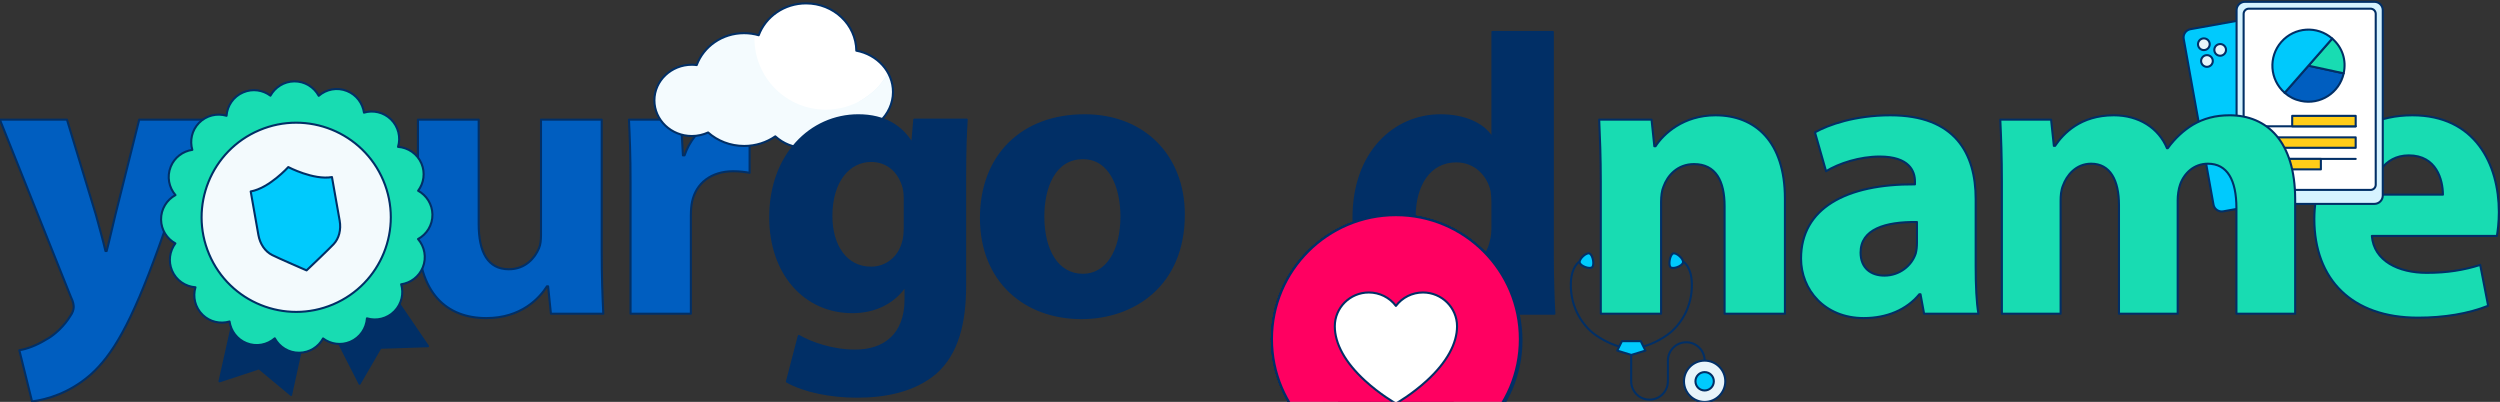 <svg xmlns="http://www.w3.org/2000/svg" xmlns:xlink="http://www.w3.org/1999/xlink" preserveAspectRatio="xMidYMid meet" width="958" height="154" viewBox="0 0 958 154" style="width:100%;height:100%"><rect x="0" y="0" width="958" height="154" fill="#333333" stroke="none"/><defs><animateTransform repeatCount="indefinite" dur="12.012s" begin="0s" xlink:href="#_R_G_L_5_G" fill="freeze" attributeName="transform" from="-45" to="0.033" type="rotate" additive="sum" keyTimes="0;0.022;0.042;0.061;0.081;0.114;1" values="-45;5.879;-5.337;1.661;-0.771;0.033;0.033" keySplines="0.379 0.744 0.667 1;0.333 0 0.667 1;0.333 0 0.667 1;0.333 0 0.667 1;0.333 0 0.667 1;0 0 0 0" calcMode="spline"/><animateTransform repeatCount="indefinite" dur="12.012s" begin="0s" xlink:href="#_R_G_L_5_G" fill="freeze" attributeName="transform" from="0 0" to="1 1" type="scale" additive="sum" keyTimes="0;0.033;0.052;0.094;0.136;0.183;1" values="0 0;0.98 0.98;1 1;1 1;1.28 1.28;1 1;1 1" keySplines="0.415 1 0 1;0.45 0 0.667 1;0.167 0 0.833 1;1 0 0.833 1;0.167 0 0 1;0 0 0 0" calcMode="spline"/><animateTransform repeatCount="indefinite" dur="12.012s" begin="0s" xlink:href="#_R_G_L_5_G" fill="freeze" attributeName="transform" from="-49.5 -49.5" to="-49.5 -49.5" type="translate" additive="sum" keyTimes="0;1" values="-49.5 -49.5;-49.5 -49.5" keySplines="0 0 1 1" calcMode="spline"/><animate repeatCount="indefinite" dur="12.012s" begin="0s" xlink:href="#_R_G_L_5_G_M" fill="freeze" attributeName="opacity" from="1" to="0" keyTimes="0;0.225;0.225;1" values="1;1;0;0" keySplines="0 0 0 0;0 0 0 0;0 0 0 0" calcMode="spline"/><animateTransform repeatCount="indefinite" dur="12.012s" begin="0s" xlink:href="#_R_G_L_4_G" fill="freeze" attributeName="transform" from="0 0" to="1 1" type="scale" additive="sum" keyTimes="0;0.206;0.225;0.242;1" values="0 0;0 0;1.08 1.08;1 1;1 1" keySplines="0.167 0.167 0 1;0.167 0.167 0 1;0.167 0.167 0 1;0 0 0 0" calcMode="spline"/><animateTransform repeatCount="indefinite" dur="12.012s" begin="0s" xlink:href="#_R_G_L_4_G" fill="freeze" attributeName="transform" from="-49.5 -49.5" to="-49.5 -49.5" type="translate" additive="sum" keyTimes="0;1" values="-49.5 -49.5;-49.5 -49.5" keySplines="0 0 1 1" calcMode="spline"/><animate repeatCount="indefinite" dur="12.012s" begin="0s" xlink:href="#_R_G_L_4_G_M" fill="freeze" attributeName="opacity" from="0" to="0" keyTimes="0;0.206;0.206;0.394;0.394;1" values="0;0;1;1;0;0" keySplines="0 0 0 0;0 0 0 0;0 0 0 0;0 0 0 0;0 0 0 0" calcMode="spline"/><animateTransform repeatCount="indefinite" dur="12.012s" begin="0s" xlink:href="#_R_G_L_3_G" fill="freeze" attributeName="transform" from="0 0" to="1 1" type="scale" additive="sum" keyTimes="0;0.367;0.386;0.403;1" values="0 0;0 0;1.08 1.08;1 1;1 1" keySplines="0.167 0.167 0 1;0.167 0.167 0 1;0.167 0.167 0 1;0 0 0 0" calcMode="spline"/><animateTransform repeatCount="indefinite" dur="12.012s" begin="0s" xlink:href="#_R_G_L_3_G" fill="freeze" attributeName="transform" from="-50 -50" to="-50 -50" type="translate" additive="sum" keyTimes="0;1" values="-50 -50;-50 -50" keySplines="0 0 1 1" calcMode="spline"/><animate repeatCount="indefinite" dur="12.012s" begin="0s" xlink:href="#_R_G_L_3_G_M" fill="freeze" attributeName="opacity" from="0" to="0" keyTimes="0;0.367;0.367;0.542;0.542;1" values="0;0;1;1;0;0" keySplines="0 0 0 0;0 0 0 0;0 0 0 0;0 0 0 0;0 0 0 0" calcMode="spline"/><animateTransform repeatCount="indefinite" dur="12.012s" begin="0s" xlink:href="#_R_G_L_2_G" fill="freeze" attributeName="transform" from="0 0" to="1 1" type="scale" additive="sum" keyTimes="0;0.511;0.536;0.553;1" values="0 0;0 0;1.08 1.08;1 1;1 1" keySplines="0.167 0.167 0 1;0.167 0.167 0 1;0.167 0.167 0 1;0 0 0 0" calcMode="spline"/><animateTransform repeatCount="indefinite" dur="12.012s" begin="0s" xlink:href="#_R_G_L_2_G" fill="freeze" attributeName="transform" from="-49.5 -49.5" to="-49.5 -49.5" type="translate" additive="sum" keyTimes="0;1" values="-49.5 -49.5;-49.5 -49.5" keySplines="0 0 1 1" calcMode="spline"/><animate repeatCount="indefinite" dur="12.012s" begin="0s" xlink:href="#_R_G_L_2_G_M" fill="freeze" attributeName="opacity" from="0" to="0" keyTimes="0;0.511;0.511;0.703;0.703;1" values="0;0;1;1;0;0" keySplines="0 0 0 0;0 0 0 0;0 0 0 0;0 0 0 0;0 0 0 0" calcMode="spline"/><animateTransform repeatCount="indefinite" dur="12.012s" begin="0s" xlink:href="#_R_G_L_1_G" fill="freeze" attributeName="transform" from="0 0" to="1 1" type="scale" additive="sum" keyTimes="0;0.678;0.7;0.717;1" values="0 0;0 0;1.08 1.08;1 1;1 1" keySplines="0.167 0.167 0 1;0.167 0.167 0 1;0.167 0.167 0 1;0 0 0 0" calcMode="spline"/><animateTransform repeatCount="indefinite" dur="12.012s" begin="0s" xlink:href="#_R_G_L_1_G" fill="freeze" attributeName="transform" from="-49.5 -49.5" to="-49.5 -49.5" type="translate" additive="sum" keyTimes="0;1" values="-49.5 -49.5;-49.5 -49.5" keySplines="0 0 1 1" calcMode="spline"/><animate repeatCount="indefinite" dur="12.012s" begin="0s" xlink:href="#_R_G_L_1_G_M" fill="freeze" attributeName="opacity" from="0" to="0" keyTimes="0;0.678;0.678;0.847;0.847;1" values="0;0;1;1;0;0" keySplines="0 0 0 0;0 0 0 0;0 0 0 0;0 0 0 0;0 0 0 0" calcMode="spline"/><animateTransform repeatCount="indefinite" dur="12.012s" begin="0s" xlink:href="#_R_G_L_0_G" fill="freeze" attributeName="transform" from="0 0" to="0 0" type="scale" additive="sum" keyTimes="0;0.825;0.844;0.861;0.925;0.972;1" values="0 0;0 0;1.08 1.08;1 1;1 1;0 0;0 0" keySplines="0.167 0.167 0 1;0.167 0.167 0 1;0.167 0.167 0 1;0.167 0.167 0.833 0.833;1 0 0.833 0.833;0 0 0 0" calcMode="spline"/><animateTransform repeatCount="indefinite" dur="12.012s" begin="0s" xlink:href="#_R_G_L_0_G" fill="freeze" attributeName="transform" from="-49.5 -49.5" to="-49.5 -49.5" type="translate" additive="sum" keyTimes="0;1" values="-49.5 -49.5;-49.5 -49.5" keySplines="0 0 1 1" calcMode="spline"/><animate repeatCount="indefinite" dur="12.012s" begin="0s" xlink:href="#_R_G_L_0_G_M" fill="freeze" attributeName="opacity" from="0" to="1" keyTimes="0;0.825;0.825;1" values="0;0;1;1" keySplines="0 0 0 0;0 0 0 0;0 0 0 0" calcMode="spline"/><animate attributeType="XML" attributeName="opacity" dur="12s" from="0" to="1" xlink:href="#time_group"/></defs><g id="_R_G"><g id="_R_G_L_12_G" transform=" translate(478.764, 83.033) translate(-480.804, -72.791)"><path id="_R_G_L_12_G_D_0_P_0" fill="#005ec0" fill-opacity="1" fill-rule="nonzero" d=" M27.7 35.61 C27.7,35.61 38.8,72.11 38.8,72.11 C40.02,76.52 41.54,81.99 42.45,85.95 C42.45,85.95 42.91,85.95 42.91,85.95 C43.97,81.99 45.19,76.37 46.25,72.11 C46.25,72.11 55.38,35.61 55.38,35.61 C55.38,35.61 80.17,35.61 80.17,35.61 C80.17,35.61 62.83,84.58 62.83,84.58 C52.18,114.08 45.04,125.94 36.67,133.39 C28.61,140.39 20.1,142.82 14.32,143.58 C14.32,143.58 9.45,123.97 9.45,123.97 C12.34,123.51 15.99,122.14 19.49,120.01 C22.99,118.19 26.79,114.54 29.07,110.73 C29.83,109.67 30.28,108.45 30.28,107.39 C30.28,106.63 30.13,105.41 29.22,103.59 C29.22,103.59 2,35.61 2,35.61 C2,35.61 27.7,35.61 27.7,35.61z "/><path id="_R_G_L_12_G_D_1_P_0" stroke="#012f66" stroke-linecap="round" stroke-linejoin="round" fill="none" stroke-width="0.8" stroke-opacity="1" d=" M27.7 35.61 C27.7,35.61 38.8,72.11 38.8,72.11 C40.02,76.52 41.54,81.99 42.45,85.95 C42.45,85.95 42.91,85.95 42.91,85.95 C43.97,81.99 45.19,76.37 46.25,72.11 C46.25,72.11 55.38,35.61 55.38,35.61 C55.38,35.61 80.17,35.61 80.17,35.61 C80.17,35.61 62.83,84.58 62.83,84.58 C52.18,114.08 45.04,125.94 36.67,133.39 C28.61,140.39 20.1,142.82 14.32,143.58 C14.32,143.58 9.45,123.97 9.45,123.97 C12.34,123.51 15.99,122.14 19.49,120.01 C22.99,118.19 26.79,114.54 29.07,110.73 C29.83,109.67 30.28,108.45 30.28,107.39 C30.28,106.63 30.13,105.41 29.22,103.59 C29.22,103.59 2,35.61 2,35.61 C2,35.61 27.7,35.61 27.7,35.61z "/><path id="_R_G_L_12_G_D_2_P_0" fill="#005ec0" fill-opacity="1" fill-rule="nonzero" d=" M232.61 86.1 C232.61,95.83 232.92,103.74 233.22,109.97 C233.22,109.97 213.15,109.97 213.15,109.97 C213.15,109.97 212.08,99.48 212.08,99.48 C212.08,99.48 211.63,99.48 211.63,99.48 C208.74,104.04 201.74,111.65 188.36,111.65 C173.3,111.65 162.2,102.22 162.2,79.25 C162.2,79.25 162.2,35.61 162.2,35.61 C162.2,35.61 185.47,35.61 185.47,35.61 C185.47,35.61 185.47,75.6 185.47,75.6 C185.47,86.4 188.97,92.94 197.03,92.94 C203.42,92.94 207.06,88.53 208.58,84.88 C209.19,83.51 209.35,81.69 209.35,79.86 C209.35,79.86 209.35,35.61 209.35,35.61 C209.35,35.61 232.61,35.61 232.61,35.61 C232.61,35.61 232.61,86.1 232.61,86.1z "/><path id="_R_G_L_12_G_D_3_P_0" stroke="#012f66" stroke-linecap="round" stroke-linejoin="round" fill="none" stroke-width="0.8" stroke-opacity="1" d=" M232.61 86.1 C232.61,95.83 232.92,103.74 233.22,109.97 C233.22,109.97 213.15,109.97 213.15,109.97 C213.15,109.97 212.08,99.48 212.08,99.48 C212.08,99.48 211.63,99.48 211.63,99.48 C208.74,104.04 201.74,111.65 188.36,111.65 C173.3,111.65 162.2,102.22 162.2,79.25 C162.2,79.25 162.2,35.61 162.2,35.61 C162.2,35.61 185.47,35.61 185.47,35.61 C185.47,35.61 185.47,75.6 185.47,75.6 C185.47,86.4 188.97,92.94 197.03,92.94 C203.42,92.94 207.06,88.53 208.58,84.88 C209.19,83.51 209.35,81.69 209.35,79.86 C209.35,79.86 209.35,35.61 209.35,35.61 C209.35,35.61 232.61,35.61 232.61,35.61 C232.61,35.61 232.61,86.1 232.61,86.1z "/><path id="_R_G_L_12_G_D_4_P_0" fill="#005ec0" fill-opacity="1" fill-rule="nonzero" d=" M243.67 60.09 C243.67,49.14 243.36,42 243.06,35.61 C243.06,35.61 262.98,35.61 262.98,35.61 C262.98,35.61 263.74,49.29 263.74,49.29 C263.74,49.29 264.35,49.29 264.35,49.29 C268.15,38.5 277.28,33.93 284.42,33.93 C286.55,33.93 287.62,33.93 289.29,34.24 C289.29,34.24 289.29,55.99 289.29,55.99 C287.62,55.68 285.64,55.38 283.05,55.38 C274.54,55.38 268.76,59.94 267.24,67.09 C266.93,68.61 266.78,70.43 266.78,72.26 C266.78,72.26 266.78,109.97 266.78,109.97 C266.78,109.97 243.67,109.97 243.67,109.97 C243.67,109.97 243.67,60.09 243.67,60.09z "/><path id="_R_G_L_12_G_D_5_P_0" stroke="#012f66" stroke-linecap="round" stroke-linejoin="round" fill="none" stroke-width="0.8" stroke-opacity="1" d=" M243.67 60.09 C243.67,49.14 243.36,42 243.06,35.61 C243.06,35.61 262.98,35.61 262.98,35.61 C262.98,35.61 263.74,49.29 263.74,49.29 C263.74,49.29 264.35,49.29 264.35,49.29 C268.15,38.5 277.28,33.93 284.42,33.93 C286.55,33.93 287.62,33.93 289.29,34.24 C289.29,34.24 289.29,55.99 289.29,55.99 C287.62,55.68 285.64,55.38 283.05,55.38 C274.54,55.38 268.76,59.94 267.24,67.09 C266.93,68.61 266.78,70.43 266.78,72.26 C266.78,72.26 266.78,109.97 266.78,109.97 C266.78,109.97 243.67,109.97 243.67,109.97 C243.67,109.97 243.67,60.09 243.67,60.09z "/><path id="_R_G_L_12_G_D_6_P_0" fill="#012f66" fill-opacity="1" fill-rule="nonzero" d=" M455.67 71.96 C455.67,99.18 436.35,111.65 416.43,111.65 C394.68,111.65 377.95,97.35 377.95,73.32 C377.95,49.3 393.77,33.94 417.65,33.94 C440.46,33.94 455.67,49.6 455.67,71.96z  M401.83 72.72 C401.83,85.49 407.15,95.07 417.04,95.07 C426.01,95.07 431.79,86.1 431.79,72.72 C431.79,61.61 427.53,50.36 417.04,50.36 C405.94,50.36 401.83,61.77 401.83,72.72z "/><path id="_R_G_L_12_G_D_7_P_0" stroke="#012f66" stroke-linecap="round" stroke-linejoin="round" fill="none" stroke-width="0.8" stroke-opacity="1" d=" M455.67 71.96 C455.67,99.18 436.35,111.65 416.43,111.65 C394.68,111.65 377.95,97.35 377.95,73.32 C377.95,49.3 393.77,33.94 417.65,33.94 C440.46,33.94 455.67,49.6 455.67,71.96z  M401.83 72.72 C401.83,85.49 407.15,95.07 417.04,95.07 C426.01,95.07 431.79,86.1 431.79,72.72 C431.79,61.61 427.53,50.36 417.04,50.36 C405.94,50.36 401.83,61.77 401.83,72.72z "/><path id="_R_G_L_12_G_D_8_P_0" fill="#012f66" fill-opacity="1" fill-rule="nonzero" d=" M597.07 2 C597.07,2 597.07,87.77 597.07,87.77 C597.07,96.13 597.37,104.95 597.67,109.97 C597.67,109.97 577.14,109.97 577.14,109.97 C577.14,109.97 576.08,99.02 576.08,99.02 C576.08,99.02 575.78,99.02 575.78,99.02 C571.06,107.39 562.09,111.65 552.51,111.65 C534.87,111.65 520.72,96.59 520.72,73.47 C520.57,48.38 536.24,33.94 554.03,33.94 C563.15,33.94 570.3,37.13 573.65,42.3 C573.65,42.3 573.95,42.3 573.95,42.3 C573.95,42.3 573.95,2 573.95,2 C573.95,2 597.07,2 597.07,2z  M573.95 67.09 C573.95,65.87 573.8,64.2 573.65,62.98 C572.28,56.75 567.26,51.58 560.11,51.58 C549.62,51.58 544.14,61 544.14,72.72 C544.14,85.34 550.38,93.25 559.96,93.25 C566.65,93.25 571.97,88.68 573.34,82.14 C573.8,80.47 573.95,78.8 573.95,76.82 C573.95,76.82 573.95,67.09 573.95,67.09z "/><path id="_R_G_L_12_G_D_9_P_0" stroke="#012f66" stroke-linecap="round" stroke-linejoin="round" fill="none" stroke-width="0.8" stroke-opacity="1" d=" M597.07 2 C597.07,2 597.07,87.77 597.07,87.77 C597.07,96.13 597.37,104.95 597.67,109.97 C597.67,109.97 577.14,109.97 577.14,109.97 C577.14,109.97 576.08,99.02 576.08,99.02 C576.08,99.02 575.78,99.02 575.78,99.02 C571.06,107.39 562.09,111.65 552.51,111.65 C534.87,111.65 520.72,96.59 520.72,73.47 C520.57,48.38 536.24,33.94 554.03,33.94 C563.15,33.94 570.3,37.13 573.65,42.3 C573.65,42.3 573.95,42.3 573.95,42.3 C573.95,42.3 573.95,2 573.95,2 C573.95,2 597.07,2 597.07,2z  M573.95 67.09 C573.95,65.87 573.8,64.2 573.65,62.98 C572.28,56.75 567.26,51.58 560.11,51.58 C549.62,51.58 544.14,61 544.14,72.72 C544.14,85.34 550.38,93.25 559.96,93.25 C566.65,93.25 571.97,88.68 573.34,82.14 C573.8,80.47 573.95,78.8 573.95,76.82 C573.95,76.82 573.95,67.09 573.95,67.09z "/><path id="_R_G_L_12_G_D_10_P_0" fill="#18dcb2" fill-opacity="1" fill-rule="nonzero" d=" M615.46 59.33 C615.46,50.06 615.15,42.15 614.85,35.61 C614.85,35.61 634.92,35.61 634.92,35.61 C634.92,35.61 635.98,45.8 635.98,45.8 C635.98,45.8 636.44,45.8 636.44,45.8 C639.48,41.08 647.09,33.94 659.4,33.94 C674.61,33.94 686.02,43.97 686.02,65.87 C686.02,65.87 686.02,109.97 686.02,109.97 C686.02,109.97 662.9,109.97 662.9,109.97 C662.9,109.97 662.9,68.76 662.9,68.76 C662.9,59.18 659.56,52.64 651.19,52.64 C644.81,52.64 641,57.05 639.48,61.31 C638.87,62.68 638.57,64.96 638.57,67.09 C638.57,67.09 638.57,109.97 638.57,109.97 C638.57,109.97 615.46,109.97 615.46,109.97 C615.46,109.97 615.46,59.33 615.46,59.33z "/><path id="_R_G_L_12_G_D_11_P_0" stroke="#012f66" stroke-linecap="round" stroke-linejoin="round" fill="none" stroke-width="0.8" stroke-opacity="1" d=" M615.46 59.33 C615.46,50.06 615.15,42.15 614.85,35.61 C614.85,35.61 634.92,35.61 634.92,35.61 C634.92,35.61 635.98,45.8 635.98,45.8 C635.98,45.8 636.44,45.8 636.44,45.8 C639.48,41.08 647.09,33.94 659.4,33.94 C674.61,33.94 686.02,43.97 686.02,65.87 C686.02,65.87 686.02,109.97 686.02,109.97 C686.02,109.97 662.9,109.97 662.9,109.97 C662.9,109.97 662.9,68.76 662.9,68.76 C662.9,59.18 659.56,52.64 651.19,52.64 C644.81,52.64 641,57.05 639.48,61.31 C638.87,62.68 638.57,64.96 638.57,67.09 C638.57,67.09 638.57,109.97 638.57,109.97 C638.57,109.97 615.46,109.97 615.46,109.97 C615.46,109.97 615.46,59.33 615.46,59.33z "/><path id="_R_G_L_12_G_D_12_P_0" fill="#18dcb2" fill-opacity="1" fill-rule="nonzero" d=" M739.35 109.97 C739.35,109.97 737.98,102.52 737.98,102.52 C737.98,102.52 737.52,102.52 737.52,102.52 C732.66,108.45 725.05,111.65 716.23,111.65 C701.18,111.65 692.2,100.7 692.2,88.83 C692.2,69.52 709.54,60.24 735.85,60.4 C735.85,60.4 735.85,59.33 735.85,59.33 C735.85,55.38 733.72,49.75 722.31,49.75 C714.71,49.75 706.65,52.34 701.79,55.38 C701.79,55.38 697.53,40.47 697.53,40.47 C702.7,37.58 712.89,33.94 726.42,33.94 C751.21,33.94 759.12,48.54 759.12,66.02 C759.12,66.02 759.12,91.88 759.12,91.88 C759.12,99.02 759.42,105.87 760.18,109.97 C760.18,109.97 739.35,109.97 739.35,109.97z  M736.61 74.84 C724.44,74.69 715.02,77.58 715.02,86.55 C715.02,92.48 718.97,95.37 724.14,95.37 C729.92,95.37 734.63,91.57 736.15,86.86 C736.46,85.64 736.61,84.27 736.61,82.9 C736.61,82.9 736.61,74.84 736.61,74.84z "/><path id="_R_G_L_12_G_D_13_P_0" stroke="#012f66" stroke-linecap="round" stroke-linejoin="round" fill="none" stroke-width="0.8" stroke-opacity="1" d=" M739.35 109.97 C739.35,109.97 737.98,102.52 737.98,102.52 C737.98,102.52 737.52,102.52 737.52,102.52 C732.66,108.45 725.05,111.65 716.23,111.65 C701.18,111.65 692.2,100.7 692.2,88.83 C692.2,69.52 709.54,60.24 735.85,60.4 C735.85,60.4 735.85,59.33 735.85,59.33 C735.85,55.38 733.72,49.75 722.31,49.75 C714.71,49.75 706.65,52.34 701.79,55.38 C701.79,55.38 697.53,40.47 697.53,40.47 C702.7,37.58 712.89,33.94 726.42,33.94 C751.21,33.94 759.12,48.54 759.12,66.02 C759.12,66.02 759.12,91.88 759.12,91.88 C759.12,99.02 759.42,105.87 760.18,109.97 C760.18,109.97 739.35,109.97 739.35,109.97z  M736.61 74.84 C724.44,74.69 715.02,77.58 715.02,86.55 C715.02,92.48 718.97,95.37 724.14,95.37 C729.92,95.37 734.63,91.57 736.15,86.86 C736.46,85.64 736.61,84.27 736.61,82.9 C736.61,82.9 736.61,74.84 736.61,74.84z "/><path id="_R_G_L_12_G_D_14_P_0" fill="#18dcb2" fill-opacity="1" fill-rule="nonzero" d=" M910.94 80.17 C911.7,89.75 921.13,94.31 931.93,94.31 C939.84,94.31 946.23,93.25 952.46,91.27 C952.46,91.27 955.5,106.93 955.5,106.93 C947.9,109.97 938.62,111.49 928.58,111.49 C903.34,111.49 888.89,96.9 888.89,73.63 C888.89,54.77 900.6,33.94 926.46,33.94 C950.48,33.94 959.61,52.64 959.61,71.04 C959.61,75 959.15,78.49 958.85,80.17 C958.85,80.17 910.94,80.17 910.94,80.17z  M938.16 64.35 C938.16,58.72 935.73,49.3 925.09,49.3 C915.35,49.3 911.4,58.12 910.79,64.35 C910.79,64.35 938.16,64.35 938.16,64.35z "/><path id="_R_G_L_12_G_D_15_P_0" stroke="#012f66" stroke-linecap="round" stroke-linejoin="round" fill="none" stroke-width="0.8" stroke-opacity="1" d=" M910.94 80.17 C911.7,89.75 921.13,94.31 931.93,94.31 C939.84,94.31 946.23,93.25 952.46,91.27 C952.46,91.27 955.5,106.93 955.5,106.93 C947.9,109.97 938.62,111.49 928.58,111.49 C903.34,111.49 888.89,96.9 888.89,73.63 C888.89,54.77 900.6,33.94 926.46,33.94 C950.48,33.94 959.61,52.64 959.61,71.04 C959.61,75 959.15,78.49 958.85,80.17 C958.85,80.17 910.94,80.17 910.94,80.17z  M938.16 64.35 C938.16,58.72 935.73,49.3 925.09,49.3 C915.35,49.3 911.4,58.12 910.79,64.35 C910.79,64.35 938.16,64.35 938.16,64.35z "/></g><g id="_R_G_L_11_G" transform=" translate(296.478, 28.96) translate(-47.714, -29.665)"><path id="_R_G_L_11_G_D_0_P_0" fill="#ffffff" fill-opacity="1" fill-rule="nonzero" d=" M79.38 20.12 C79.26,10.09 70.69,2 60.12,2 C51.73,2 44.62,7.1 41.97,14.21 C40.2,13.69 38.31,13.41 36.36,13.41 C27.97,13.41 20.86,18.52 18.21,25.64 C17.6,25.56 16.99,25.51 16.36,25.51 C8.43,25.51 2,31.63 2,39.17 C2,46.72 8.43,52.83 16.36,52.83 C18.6,52.83 20.7,52.33 22.58,51.47 C26.17,54.66 31.04,56.64 36.41,56.64 C40.89,56.64 45,55.26 48.33,52.96 C51.35,55.68 55.26,57.33 59.53,57.33 C64.44,57.33 68.86,55.16 72.02,51.69 C73.26,51.95 74.56,52.1 75.89,52.1 C85.58,52.1 93.43,44.87 93.43,35.95 C93.43,28.13 87.39,21.61 79.38,20.12z "/><path id="_R_G_L_11_G_D_1_P_0" fill="#e8f4fa" fill-opacity="1" fill-rule="nonzero" d=" M86.15 35.52 C83.77,37.69 80.47,39.63 80.44,39.66 C76.34,45.04 70.88,47.77 64.57,49.04 C57.86,50.39 51.41,49.32 46.63,46.58 C45.01,47.12 43.34,47.6 41.6,47.95 C24.7,51.34 8.91,43.71 6.33,30.9 C6.24,30.46 6.21,30.01 6.16,29.57 C3.59,32.03 2,35.43 2,39.17 C2,46.72 8.43,52.83 16.36,52.83 C18.6,52.83 20.7,52.34 22.58,51.47 C26.17,54.67 31.04,56.64 36.41,56.64 C40.89,56.64 45,55.26 48.33,52.97 C51.35,55.68 55.26,57.33 59.53,57.33 C64.44,57.33 68.86,55.16 72.02,51.69 C73.26,51.95 74.56,52.1 75.89,52.1 C85.58,52.1 93.43,44.87 93.43,35.95 C93.43,33.63 92.84,31 91.52,28.66 C91.49,28.61 88.94,33.22 86.15,35.52z "/><path id="_R_G_L_11_G_D_2_P_0" fill="#f4fbfe" fill-opacity="1" fill-rule="nonzero" d=" M67.69 42.73 C52.58,42.73 40.34,30.49 40.34,15.38 C40.34,14.86 40.39,14.35 40.41,13.83 C39.11,13.56 37.75,13.42 36.36,13.42 C27.97,13.42 20.86,18.52 18.21,25.64 C17.6,25.57 16.99,25.51 16.36,25.51 C8.43,25.51 2,31.63 2,39.17 C2,46.72 8.43,52.83 16.36,52.83 C18.6,52.83 20.7,52.34 22.58,51.47 C26.17,54.67 31.04,56.64 36.41,56.64 C40.89,56.64 45,55.26 48.33,52.97 C51.35,55.68 55.26,57.33 59.53,57.33 C64.44,57.33 68.86,55.16 72.02,51.69 C73.26,51.95 74.56,52.1 75.89,52.1 C85.58,52.1 93.43,44.87 93.43,35.95 C93.43,33.35 92.75,30.89 91.56,28.71 C86.88,37.07 77.95,42.73 67.69,42.73z "/><path id="_R_G_L_11_G_D_3_P_0" stroke="#012f66" stroke-linecap="round" stroke-linejoin="round" fill="none" stroke-width="0.8" stroke-opacity="1" d=" M79.38 20.12 C79.26,10.09 70.69,2 60.12,2 C51.73,2 44.62,7.1 41.97,14.21 C40.2,13.69 38.31,13.41 36.36,13.41 C27.97,13.41 20.86,18.52 18.21,25.64 C17.6,25.56 16.99,25.51 16.36,25.51 C8.43,25.51 2,31.63 2,39.17 C2,46.72 8.43,52.83 16.36,52.83 C18.6,52.83 20.7,52.33 22.58,51.47 C26.17,54.66 31.04,56.64 36.41,56.64 C40.89,56.64 45,55.26 48.33,52.96 C51.35,55.68 55.26,57.33 59.53,57.33 C64.44,57.33 68.86,55.16 72.02,51.69 C73.26,51.95 74.56,52.1 75.89,52.1 C85.58,52.1 93.43,44.87 93.43,35.95 C93.43,28.13 87.39,21.61 79.38,20.12z "/></g><g id="_R_G_L_10_G" transform=" translate(631.412, 125.303) translate(-31.723, -30.724)"><path id="_R_G_L_10_G_D_0_P_0" fill="#e8f4fa" fill-opacity="1" fill-rule="nonzero" d=" M61.46 51.58 C61.46,56 57.88,59.57 53.47,59.57 C49.06,59.57 45.48,56 45.48,51.58 C45.48,47.17 49.06,43.59 53.47,43.59 C57.88,43.59 61.46,47.17 61.46,51.58z "/><path id="_R_G_L_10_G_D_1_P_0" stroke="#012f66" stroke-linecap="round" stroke-linejoin="round" fill="none" stroke-width="0.8" stroke-opacity="1" d=" M25.38 41.85 C25.38,41.85 25.38,51.65 25.38,51.65  M39.45 43.61 C39.45,43.61 39.45,51.53 39.45,51.53  M39.45 43.61 C39.45,39.73 42.6,36.58 46.49,36.58 C50.38,36.58 53.53,39.73 53.53,43.61  M39.45 51.53 C39.45,55.42 36.3,58.57 32.41,58.57 C28.53,58.57 25.38,55.42 25.38,51.53  M61.45 51.53 C61.45,55.9 57.9,59.45 53.53,59.45 C49.16,59.45 45.61,55.9 45.61,51.53 C45.61,47.16 49.16,43.61 53.53,43.61 C57.9,43.61 61.45,47.16 61.45,51.53z "/><path id="_R_G_L_10_G_D_2_P_0" fill="#00cafd" fill-opacity="1" fill-rule="nonzero" d=" M50.01 51.53 C50.01,53.47 51.58,55.05 53.53,55.05 C55.47,55.05 57.05,53.47 57.05,51.53 C57.05,49.59 55.47,48.01 53.53,48.01 C51.58,48.01 50.01,49.59 50.01,51.53z "/><path id="_R_G_L_10_G_D_3_P_0" stroke="#012f66" stroke-linecap="round" stroke-linejoin="round" fill="none" stroke-width="0.8" stroke-opacity="1" d=" M50.01 51.53 C50.01,53.47 51.58,55.05 53.53,55.05 C55.47,55.05 57.05,53.47 57.05,51.53 C57.05,49.59 55.47,48.01 53.53,48.01 C51.58,48.01 50.01,49.59 50.01,51.53z "/><path id="_R_G_L_10_G_D_4_P_0" stroke="#012f66" stroke-linecap="round" stroke-linejoin="round" fill="none" stroke-width="0.8" stroke-opacity="1" d=" M30.55 38.06 C30.55,38.06 34.74,36.96 39.35,33.66 C43.79,30.48 48.89,23.54 48.63,14.03 C48.45,7.45 45.39,5.73 45.39,5.73 "/><path id="_R_G_L_10_G_D_5_P_0" fill="#00cafd" fill-opacity="1" fill-rule="nonzero" d=" M41.39 2.58 C42.53,2 45.51,4.54 45.24,5.97 C44.98,7.41 41.3,8.73 40.44,7.78 C39.56,6.8 40.22,3.19 41.39,2.58z "/><path id="_R_G_L_10_G_D_6_P_0" stroke="#012f66" stroke-linecap="round" stroke-linejoin="round" fill="none" stroke-width="0.8" stroke-opacity="1" d=" M41.39 2.58 C42.53,2 45.51,4.54 45.24,5.97 C44.98,7.41 41.3,8.73 40.44,7.78 C39.56,6.8 40.22,3.19 41.39,2.58z "/><path id="_R_G_L_10_G_D_7_P_0" stroke="#012f66" stroke-linecap="round" stroke-linejoin="round" fill="none" stroke-width="0.8" stroke-opacity="1" d=" M5.5 5.73 C5.5,5.73 2.44,7.45 2.26,14.03 C2,23.54 7.11,30.48 11.54,33.66 C16.15,36.96 20.34,38.06 20.34,38.06 "/><path id="_R_G_L_10_G_D_8_P_0" fill="#00cafd" fill-opacity="1" fill-rule="nonzero" d=" M10.48 7.75 C9.63,8.71 5.93,7.43 5.65,6.01 C5.37,4.57 8.32,2 9.47,2.57 C10.65,3.16 11.35,6.76 10.48,7.75z "/><path id="_R_G_L_10_G_D_9_P_0" stroke="#012f66" stroke-linecap="round" stroke-linejoin="round" fill="none" stroke-width="0.8" stroke-opacity="1" d=" M10.48 7.75 C9.63,8.71 5.93,7.43 5.65,6.01 C5.37,4.57 8.32,2 9.47,2.57 C10.65,3.16 11.35,6.76 10.48,7.75z "/><path id="_R_G_L_10_G_D_10_P_0" fill="#00cafd" fill-opacity="1" fill-rule="nonzero" d=" M21.83 36.16 C21.83,36.16 20.03,39.77 20.03,39.77 C20.03,39.77 25.44,41.43 25.44,41.43 C25.44,41.43 30.85,39.77 30.85,39.77 C30.85,39.77 29.05,36.16 29.05,36.16 C29.05,36.16 21.83,36.16 21.83,36.16z "/><path id="_R_G_L_10_G_D_11_P_0" stroke="#012f66" stroke-linecap="round" stroke-linejoin="round" fill="none" stroke-width="0.8" stroke-opacity="1" d=" M21.83 36.16 C21.83,36.16 20.03,39.77 20.03,39.77 C20.03,39.77 25.44,41.43 25.44,41.43 C25.44,41.43 30.85,39.77 30.85,39.77 C30.85,39.77 29.05,36.16 29.05,36.16 C29.05,36.16 21.83,36.16 21.83,36.16z "/></g><g id="_R_G_L_9_G" transform=" translate(870.074, 41.702) translate(-35.589, -41.607)"><path id="_R_G_L_9_G_D_0_P_0" fill="#00cafd" fill-opacity="1" fill-rule="nonzero" d=" M68.87 68.41 C69.18,70.14 68.02,71.81 66.28,72.12 C66.28,72.12 17.44,80.9 17.44,80.9 C15.71,81.21 14.04,80.05 13.73,78.32 C13.73,78.32 2.31,14.81 2.31,14.81 C2,13.07 3.16,11.4 4.89,11.09 C4.89,11.09 53.73,2.31 53.73,2.31 C55.46,2 57.14,3.16 57.45,4.89 C57.45,4.89 68.87,68.41 68.87,68.41z "/><path id="_R_G_L_9_G_D_1_P_0" stroke="#012f66" stroke-linecap="round" stroke-linejoin="round" fill="none" stroke-width="0.8" stroke-opacity="1" d=" M68.87 68.41 C69.18,70.14 68.02,71.81 66.28,72.12 C66.28,72.12 17.44,80.9 17.44,80.9 C15.71,81.21 14.04,80.05 13.73,78.32 C13.73,78.32 2.31,14.81 2.31,14.81 C2,13.07 3.16,11.4 4.89,11.09 C4.89,11.09 53.73,2.31 53.73,2.31 C55.46,2 57.14,3.16 57.45,4.89 C57.45,4.89 68.87,68.41 68.87,68.41z "/><path id="_R_G_L_9_G_D_2_P_0" fill="#e8f4fa" fill-opacity="1" fill-rule="nonzero" d=" M12.24 16.45 C12.46,17.67 11.66,18.84 10.44,19.06 C9.22,19.29 8.05,18.48 7.83,17.27 C7.6,16.05 8.41,14.88 9.62,14.65 C10.84,14.43 12.01,15.23 12.24,16.45z "/><path id="_R_G_L_9_G_D_3_P_0" stroke="#012f66" stroke-linecap="round" stroke-linejoin="round" fill="none" stroke-width="0.8" stroke-opacity="1" d=" M12.24 16.45 C12.46,17.67 11.66,18.84 10.44,19.06 C9.22,19.29 8.05,18.48 7.83,17.27 C7.6,16.05 8.41,14.88 9.62,14.65 C10.84,14.43 12.01,15.23 12.24,16.45z "/><path id="_R_G_L_9_G_D_4_P_0" fill="#e8f4fa" fill-opacity="1" fill-rule="nonzero" d=" M13.42 22.87 C13.65,24.09 12.84,25.26 11.62,25.48 C10.41,25.71 9.24,24.9 9.01,23.68 C8.79,22.47 9.59,21.3 10.81,21.07 C12.03,20.85 13.2,21.65 13.42,22.87z "/><path id="_R_G_L_9_G_D_5_P_0" stroke="#012f66" stroke-linecap="round" stroke-linejoin="round" fill="none" stroke-width="0.8" stroke-opacity="1" d=" M13.42 22.87 C13.65,24.09 12.84,25.26 11.62,25.48 C10.41,25.71 9.24,24.9 9.01,23.68 C8.79,22.47 9.59,21.3 10.81,21.07 C12.03,20.85 13.2,21.65 13.42,22.87z "/><path id="_R_G_L_9_G_D_6_P_0" fill="#e8f4fa" fill-opacity="1" fill-rule="nonzero" d=" M18.49 18.61 C18.71,19.83 17.91,21 16.69,21.23 C15.47,21.45 14.31,20.65 14.08,19.43 C13.85,18.21 14.66,17.04 15.88,16.82 C17.09,16.59 18.26,17.4 18.49,18.61z "/><path id="_R_G_L_9_G_D_7_P_0" stroke="#012f66" stroke-linecap="round" stroke-linejoin="round" fill="none" stroke-width="0.8" stroke-opacity="1" d=" M18.49 18.61 C18.71,19.83 17.91,21 16.69,21.23 C15.47,21.45 14.31,20.65 14.08,19.43 C13.85,18.21 14.66,17.04 15.88,16.82 C17.09,16.59 18.26,17.4 18.49,18.61z "/></g><g id="_R_G_L_8_G" transform=" translate(885.069, 39.409) translate(-30.011, -40.721)"><path id="_R_G_L_8_G_D_0_P_0" fill="#d6f3ff" fill-opacity="1" fill-rule="nonzero" d=" M58.02 76.24 C58.02,78 56.58,79.44 54.82,79.44 C54.82,79.44 5.2,79.44 5.2,79.44 C3.44,79.44 2,78 2,76.24 C2,76.24 2,5.2 2,5.2 C2,3.44 3.44,2 5.2,2 C5.2,2 54.82,2 54.82,2 C56.58,2 58.02,3.44 58.02,5.2 C58.02,5.2 58.02,76.24 58.02,76.24z "/><path id="_R_G_L_8_G_D_1_P_0" stroke="#012f66" stroke-linecap="round" stroke-linejoin="round" fill="none" stroke-width="0.8" stroke-opacity="1" d=" M58.02 76.24 C58.02,78 56.58,79.44 54.82,79.44 C54.82,79.44 5.2,79.44 5.2,79.44 C3.44,79.44 2,78 2,76.24 C2,76.24 2,5.2 2,5.2 C2,3.44 3.44,2 5.2,2 C5.2,2 54.82,2 54.82,2 C56.58,2 58.02,3.44 58.02,5.2 C58.02,5.2 58.02,76.24 58.02,76.24z "/><path id="_R_G_L_8_G_D_2_P_0" fill="#ffffff" fill-opacity="1" fill-rule="nonzero" d=" M55.32 72.09 C55.32,73.19 54.42,74.09 53.32,74.09 C53.32,74.09 6.7,74.09 6.7,74.09 C5.6,74.09 4.7,73.19 4.7,72.09 C4.7,72.09 4.7,6.64 4.7,6.64 C4.7,5.54 5.6,4.64 6.7,4.64 C6.7,4.64 53.32,4.64 53.32,4.64 C54.42,4.64 55.32,5.54 55.32,6.64 C55.32,6.64 55.32,72.09 55.32,72.09z "/><path id="_R_G_L_8_G_D_3_P_0" stroke="#012f66" stroke-linecap="round" stroke-linejoin="round" fill="none" stroke-width="0.8" stroke-opacity="1" d=" M55.32 72.09 C55.32,73.19 54.42,74.09 53.32,74.09 C53.32,74.09 6.7,74.09 6.7,74.09 C5.6,74.09 4.7,73.19 4.7,72.09 C4.7,72.09 4.7,6.64 4.7,6.64 C4.7,5.54 5.6,4.64 6.7,4.64 C6.7,4.64 53.32,4.64 53.32,4.64 C54.42,4.64 55.32,5.54 55.32,6.64 C55.32,6.64 55.32,72.09 55.32,72.09z "/><path id="_R_G_L_8_G_D_4_P_0" fill="#c8dbe5" fill-opacity="1" fill-rule="nonzero" d=" M11.64 49.71 C11.64,49.71 47.64,49.71 47.64,49.71 "/><path id="_R_G_L_8_G_D_5_P_0" stroke="#012f66" stroke-linecap="round" stroke-linejoin="round" fill="none" stroke-width="0.8" stroke-opacity="1" d=" M11.64 49.71 C11.64,49.71 47.64,49.71 47.64,49.71 "/><path id="_R_G_L_8_G_D_6_P_0" fill="#c8dbe5" fill-opacity="1" fill-rule="nonzero" d=" M11.64 62.2 C11.64,62.2 47.64,62.2 47.64,62.2 "/><path id="_R_G_L_8_G_D_7_P_0" stroke="#012f66" stroke-linecap="round" stroke-linejoin="round" fill="none" stroke-width="0.8" stroke-opacity="1" d=" M11.64 62.2 C11.64,62.2 47.64,62.2 47.64,62.2 "/><path id="_R_G_L_8_G_D_8_P_0" fill="#ffcd18" fill-opacity="1" fill-rule="nonzero" d=" M47.64 57.95 C47.64,57.95 11.64,57.95 11.64,57.95 C11.64,57.95 11.64,53.95 11.64,53.95 C11.64,53.95 47.64,53.95 47.64,53.95 C47.64,53.95 47.64,57.95 47.64,57.95z "/><path id="_R_G_L_8_G_D_9_P_0" stroke="#012f66" stroke-linecap="round" stroke-linejoin="round" fill="none" stroke-width="0.8" stroke-opacity="1" d=" M47.64 57.95 C47.64,57.95 11.64,57.95 11.64,57.95 C11.64,57.95 11.64,53.95 11.64,53.95 C11.64,53.95 47.64,53.95 47.64,53.95 C47.64,53.95 47.64,57.95 47.64,57.95z "/><path id="_R_G_L_8_G_D_10_P_0" fill="#ffcd18" fill-opacity="1" fill-rule="nonzero" d=" M34.3 66.21 C34.3,66.21 11.64,66.21 11.64,66.21 C11.64,66.21 11.64,62.2 11.64,62.2 C11.64,62.2 34.3,62.2 34.3,62.2 C34.3,62.2 34.3,66.21 34.3,66.21z "/><path id="_R_G_L_8_G_D_11_P_0" stroke="#012f66" stroke-linecap="round" stroke-linejoin="round" fill="none" stroke-width="0.8" stroke-opacity="1" d=" M34.3 66.21 C34.3,66.21 11.64,66.21 11.64,66.21 C11.64,66.21 11.64,62.2 11.64,62.2 C11.64,62.2 34.3,62.2 34.3,62.2 C34.3,62.2 34.3,66.21 34.3,66.21z "/><path id="_R_G_L_8_G_D_12_P_0" fill="#ffcd18" fill-opacity="1" fill-rule="nonzero" d=" M47.64 49.72 C47.64,49.72 23.31,49.72 23.31,49.72 C23.31,49.72 23.31,45.71 23.31,45.71 C23.31,45.71 47.64,45.71 47.64,45.71 C47.64,45.71 47.64,49.72 47.64,49.72z "/><path id="_R_G_L_8_G_D_13_P_0" stroke="#012f66" stroke-linecap="round" stroke-linejoin="round" fill="none" stroke-width="0.8" stroke-opacity="1" d=" M47.64 49.72 C47.64,49.72 23.31,49.72 23.31,49.72 C23.31,49.72 23.31,45.71 23.31,45.71 C23.31,45.71 47.64,45.71 47.64,45.71 C47.64,45.71 47.64,49.72 47.64,49.72z "/><path id="_R_G_L_8_G_D_14_P_0" fill="#005ec0" fill-opacity="1" fill-rule="nonzero" d=" M29.54 26.48 C29.54,26.48 43.04,29.41 43.04,29.41 C41.42,36.87 34.06,41.6 26.61,39.98 C24.22,39.46 22.27,38.48 20.43,36.87 C20.43,36.87 29.54,26.48 29.54,26.48z "/><path id="_R_G_L_8_G_D_15_P_0" stroke="#012f66" stroke-linecap="round" stroke-linejoin="round" fill="none" stroke-width="0.8" stroke-opacity="1" d=" M29.54 26.48 C29.54,26.48 43.04,29.41 43.04,29.41 C41.42,36.87 34.06,41.6 26.61,39.98 C24.22,39.46 22.27,38.48 20.43,36.87 C20.43,36.87 29.54,26.48 29.54,26.48z "/><path id="_R_G_L_8_G_D_16_P_0" fill="#18dcb2" fill-opacity="1" fill-rule="nonzero" d=" M29.54 26.48 C29.54,26.48 38.65,16.09 38.65,16.09 C42.55,19.51 44.14,24.34 43.04,29.41 C43.04,29.41 29.54,26.48 29.54,26.48z "/><path id="_R_G_L_8_G_D_17_P_0" stroke="#012f66" stroke-linecap="round" stroke-linejoin="round" fill="none" stroke-width="0.8" stroke-opacity="1" d=" M29.54 26.48 C29.54,26.48 38.65,16.09 38.65,16.09 C42.55,19.51 44.14,24.34 43.04,29.41 C43.04,29.41 29.54,26.48 29.54,26.48z "/><path id="_R_G_L_8_G_D_18_P_0" fill="#00c9fc" fill-opacity="1" fill-rule="nonzero" d=" M29.54 26.48 C29.54,26.48 20.43,36.87 20.43,36.87 C14.69,31.83 14.12,23.1 19.15,17.37 C24.19,11.63 32.91,11.06 38.65,16.09 C38.65,16.09 29.54,26.48 29.54,26.48z "/><path id="_R_G_L_8_G_D_19_P_0" stroke="#012f66" stroke-linecap="round" stroke-linejoin="round" fill="none" stroke-width="0.8" stroke-opacity="1" d=" M29.54 26.48 C29.54,26.48 20.43,36.87 20.43,36.87 C14.69,31.83 14.12,23.1 19.15,17.37 C24.19,11.63 32.91,11.06 38.65,16.09 C38.65,16.09 29.54,26.48 29.54,26.48z "/></g><g id="_R_G_L_7_G" transform=" translate(587.332, 98.089) translate(-294.173, -55.91)"><path id="_R_G_L_7_G_D_0_P_0" fill="#012f66" fill-opacity="1" fill-rule="nonzero" d=" M77.28 3.67 C76.97,8.39 76.67,14.62 76.67,25.72 C76.67,25.72 76.67,67.24 76.67,67.24 C76.67,81.53 73.78,93.24 65.41,100.7 C57.2,107.69 46.1,109.82 35.15,109.82 C25.42,109.82 15.08,107.84 8.39,104.04 C8.39,104.04 12.95,86.55 12.95,86.55 C17.66,89.29 25.88,92.18 34.54,92.18 C45.49,92.18 53.86,86.25 53.86,72.56 C53.86,72.56 53.86,67.69 53.86,67.69 C53.86,67.69 53.55,67.69 53.55,67.69 C49.14,73.93 42,77.43 33.48,77.43 C15.08,77.43 2,62.52 2,41.08 C2,17.21 17.51,2 35.76,2 C45.95,2 52.34,6.41 56.14,12.49 C56.14,12.49 56.44,12.49 56.44,12.49 C56.44,12.49 57.2,3.67 57.2,3.67 C57.2,3.67 77.28,3.67 77.28,3.67z  M53.55 33.93 C53.55,32.41 53.4,30.89 53.1,29.68 C51.42,23.59 47.01,19.49 40.63,19.49 C32.26,19.49 25.42,27.09 25.42,40.63 C25.42,51.73 30.89,60.4 40.63,60.4 C46.56,60.4 51.27,56.44 52.79,50.97 C53.4,49.29 53.55,46.86 53.55,44.88 C53.55,44.88 53.55,33.93 53.55,33.93z "/><path id="_R_G_L_7_G_D_1_P_0" stroke="#012f66" stroke-linecap="round" stroke-linejoin="round" fill="none" stroke-width="0.8" stroke-opacity="1" d=" M77.28 3.67 C76.97,8.39 76.67,14.62 76.67,25.72 C76.67,25.72 76.67,67.24 76.67,67.24 C76.67,81.53 73.78,93.24 65.41,100.7 C57.2,107.69 46.1,109.82 35.15,109.82 C25.42,109.82 15.08,107.84 8.39,104.04 C8.39,104.04 12.95,86.55 12.95,86.55 C17.66,89.29 25.88,92.18 34.54,92.18 C45.49,92.18 53.86,86.25 53.86,72.56 C53.86,72.56 53.86,67.69 53.86,67.69 C53.86,67.69 53.55,67.69 53.55,67.69 C49.14,73.93 42,77.43 33.48,77.43 C15.08,77.43 2,62.52 2,41.08 C2,17.21 17.51,2 35.76,2 C45.95,2 52.34,6.41 56.14,12.49 C56.14,12.49 56.44,12.49 56.44,12.49 C56.44,12.49 57.2,3.67 57.2,3.67 C57.2,3.67 77.28,3.67 77.28,3.67z  M53.55 33.93 C53.55,32.41 53.4,30.89 53.1,29.68 C51.42,23.59 47.01,19.49 40.63,19.49 C32.26,19.49 25.42,27.09 25.42,40.63 C25.42,51.73 30.89,60.4 40.63,60.4 C46.56,60.4 51.27,56.44 52.79,50.97 C53.4,49.29 53.55,46.86 53.55,44.88 C53.55,44.88 53.55,33.93 53.55,33.93z "/><path id="_R_G_L_7_G_D_2_P_0" fill="#18dcb2" fill-opacity="1" fill-rule="nonzero" d=" M473.96 27.4 C473.96,18.12 473.66,10.21 473.35,3.67 C473.35,3.67 492.82,3.67 492.82,3.67 C492.82,3.67 493.88,13.71 493.88,13.71 C493.88,13.71 494.34,13.71 494.34,13.71 C497.53,8.99 504.07,2 516.85,2 C526.43,2 534.03,6.87 537.23,14.62 C537.23,14.62 537.53,14.62 537.53,14.62 C540.27,10.82 543.61,7.78 547.11,5.65 C551.22,3.22 555.78,2 561.25,2 C575.55,2 586.35,12.04 586.35,34.24 C586.35,34.24 586.35,78.04 586.35,78.04 C586.35,78.04 563.84,78.04 563.84,78.04 C563.84,78.04 563.84,37.59 563.84,37.59 C563.84,26.79 560.34,20.55 552.89,20.55 C547.57,20.55 543.77,24.2 542.24,28.61 C541.64,30.28 541.33,32.72 541.33,34.54 C541.33,34.54 541.33,78.04 541.33,78.04 C541.33,78.04 518.83,78.04 518.83,78.04 C518.83,78.04 518.83,36.37 518.83,36.37 C518.83,26.94 515.48,20.55 508.18,20.55 C502.25,20.55 498.75,25.12 497.38,28.92 C496.62,30.74 496.47,32.87 496.47,34.7 C496.47,34.7 496.47,78.04 496.47,78.04 C496.47,78.04 473.96,78.04 473.96,78.04 C473.96,78.04 473.96,27.4 473.96,27.4z "/><path id="_R_G_L_7_G_D_3_P_0" stroke="#012f66" stroke-linecap="round" stroke-linejoin="round" fill="none" stroke-width="0.8" stroke-opacity="1" d=" M473.96 27.4 C473.96,18.12 473.66,10.21 473.35,3.67 C473.35,3.67 492.82,3.67 492.82,3.67 C492.82,3.67 493.88,13.71 493.88,13.71 C493.88,13.71 494.34,13.71 494.34,13.71 C497.53,8.99 504.07,2 516.85,2 C526.43,2 534.03,6.87 537.23,14.62 C537.23,14.62 537.53,14.62 537.53,14.62 C540.27,10.82 543.61,7.78 547.11,5.65 C551.22,3.22 555.78,2 561.25,2 C575.55,2 586.35,12.04 586.35,34.24 C586.35,34.24 586.35,78.04 586.35,78.04 C586.35,78.04 563.84,78.04 563.84,78.04 C563.84,78.04 563.84,37.59 563.84,37.59 C563.84,26.79 560.34,20.55 552.89,20.55 C547.57,20.55 543.77,24.2 542.24,28.61 C541.64,30.28 541.33,32.72 541.33,34.54 C541.33,34.54 541.33,78.04 541.33,78.04 C541.33,78.04 518.83,78.04 518.83,78.04 C518.83,78.04 518.83,36.37 518.83,36.37 C518.83,26.94 515.48,20.55 508.18,20.55 C502.25,20.55 498.75,25.12 497.38,28.92 C496.62,30.74 496.47,32.87 496.47,34.7 C496.47,34.7 496.47,78.04 496.47,78.04 C496.47,78.04 473.96,78.04 473.96,78.04 C473.96,78.04 473.96,27.4 473.96,27.4z "/></g><g id="_R_G_L_6_G" transform=" translate(113.715, 91.238) translate(-54.056, -62.115)"><path id="_R_G_L_6_G_D_0_P_0" fill="#012f66" fill-opacity="1" fill-rule="nonzero" d=" M104.35 103.54 C104.35,103.54 86.15,104.14 86.15,104.14 C86.15,104.14 78.14,117.93 78.14,117.93 C78.14,117.93 68.52,99.07 68.52,99.07 C68.52,99.07 78.16,89.52 78.16,89.52 C78.16,89.52 90.46,83.16 90.46,83.16 C90.46,83.16 104.35,103.54 104.35,103.54z "/><path id="_R_G_L_6_G_D_1_P_0" stroke="#012f66" stroke-linecap="round" stroke-linejoin="round" fill="none" stroke-width="0.8" stroke-opacity="1" d=" M104.35 103.54 C104.35,103.54 86.15,104.14 86.15,104.14 C86.15,104.14 78.14,117.93 78.14,117.93 C78.14,117.93 68.52,99.07 68.52,99.07 C68.52,99.07 78.16,89.52 78.16,89.52 C78.16,89.52 90.46,83.16 90.46,83.16 C90.46,83.16 104.35,103.54 104.35,103.54z "/><path id="_R_G_L_6_G_D_2_P_0" fill="#012f66" fill-opacity="1" fill-rule="nonzero" d=" M24.46 117.01 C24.46,117.01 39.62,112.02 39.62,112.02 C39.62,112.02 51.88,122.23 51.88,122.23 C51.88,122.23 55.93,103.73 55.93,103.73 C55.93,103.73 43.35,95.68 43.35,95.68 C43.35,95.68 29.62,93.92 29.62,93.92 C29.62,93.92 24.46,117.01 24.46,117.01z "/><path id="_R_G_L_6_G_D_3_P_0" stroke="#012f66" stroke-linecap="round" stroke-linejoin="round" fill="none" stroke-width="0.8" stroke-opacity="1" d=" M24.46 117.01 C24.46,117.01 39.62,112.02 39.62,112.02 C39.62,112.02 51.88,122.23 51.88,122.23 C51.88,122.23 55.93,103.73 55.93,103.73 C55.93,103.73 43.35,95.68 43.35,95.68 C43.35,95.68 29.62,93.92 29.62,93.92 C29.62,93.92 24.46,117.01 24.46,117.01z "/><path id="_R_G_L_6_G_D_4_P_0" fill="#18dcb2" fill-opacity="1" fill-rule="nonzero" d=" M101.85 33.54 C100.24,29.77 96.7,27.42 92.87,27.15 C93.95,23.51 93.03,19.41 90.12,16.58 C87.3,13.85 83.34,13.01 79.82,14.04 C79.3,10.45 76.95,7.22 73.34,5.76 C69.54,4.22 65.38,5.07 62.48,7.59 C60.67,4.25 57.12,2 53.06,2.06 C49.13,2.12 45.74,4.33 43.97,7.54 C41.07,5.37 37.12,4.75 33.54,6.27 C29.77,7.87 27.42,11.41 27.15,15.24 C23.51,14.16 19.41,15.08 16.58,17.99 C13.85,20.82 13.01,24.78 14.04,28.3 C10.45,28.82 7.22,31.16 5.76,34.77 C4.22,38.57 5.07,42.74 7.58,45.63 C4.25,47.44 2,51 2.06,55.05 C2.12,58.99 4.33,62.38 7.54,64.14 C5.37,67.05 4.75,70.99 6.27,74.57 C7.87,78.35 11.41,80.69 15.24,80.96 C14.16,84.6 15.08,88.7 17.99,91.53 C20.82,94.27 24.77,95.1 28.3,94.08 C28.82,97.67 31.16,100.9 34.77,102.35 C38.57,103.89 42.74,103.04 45.63,100.53 C47.44,103.87 51,106.11 55.05,106.05 C58.99,105.99 62.38,103.79 64.14,100.57 C67.04,102.74 70.99,103.36 74.57,101.85 C78.34,100.25 80.69,96.7 80.96,92.87 C84.6,93.95 88.7,93.03 91.53,90.12 C94.27,87.3 95.1,83.34 94.07,79.82 C97.67,79.3 100.9,76.95 102.35,73.34 C103.89,69.54 103.04,65.38 100.53,62.48 C103.87,60.67 106.11,57.12 106.05,53.06 C105.99,49.13 103.79,45.74 100.57,43.97 C102.74,41.07 103.36,37.12 101.85,33.54z "/><path id="_R_G_L_6_G_D_5_P_0" stroke="#012f66" stroke-linecap="round" stroke-linejoin="round" fill="none" stroke-width="0.8" stroke-opacity="1" d=" M101.85 33.54 C100.24,29.77 96.7,27.42 92.87,27.15 C93.95,23.51 93.03,19.41 90.12,16.58 C87.3,13.85 83.34,13.01 79.82,14.04 C79.3,10.45 76.95,7.22 73.34,5.76 C69.54,4.22 65.38,5.07 62.48,7.59 C60.67,4.25 57.12,2 53.06,2.06 C49.13,2.12 45.74,4.33 43.97,7.54 C41.07,5.37 37.12,4.75 33.54,6.27 C29.77,7.87 27.42,11.41 27.15,15.24 C23.51,14.16 19.41,15.08 16.58,17.99 C13.85,20.82 13.01,24.78 14.04,28.3 C10.45,28.82 7.22,31.16 5.76,34.77 C4.22,38.57 5.07,42.74 7.58,45.63 C4.25,47.44 2,51 2.06,55.05 C2.12,58.99 4.33,62.38 7.54,64.14 C5.37,67.05 4.75,70.99 6.27,74.57 C7.87,78.35 11.41,80.69 15.24,80.96 C14.16,84.6 15.08,88.7 17.99,91.53 C20.82,94.27 24.77,95.1 28.3,94.08 C28.82,97.67 31.16,100.9 34.77,102.35 C38.57,103.89 42.74,103.04 45.63,100.53 C47.44,103.87 51,106.11 55.05,106.05 C58.99,105.99 62.38,103.79 64.14,100.57 C67.04,102.74 70.99,103.36 74.57,101.85 C78.34,100.25 80.69,96.7 80.96,92.87 C84.6,93.95 88.7,93.03 91.53,90.12 C94.27,87.3 95.1,83.34 94.07,79.82 C97.67,79.3 100.9,76.95 102.35,73.34 C103.89,69.54 103.04,65.38 100.53,62.48 C103.87,60.67 106.11,57.12 106.05,53.06 C105.99,49.13 103.79,45.74 100.57,43.97 C102.74,41.07 103.36,37.12 101.85,33.54z "/><path id="_R_G_L_6_G_D_6_P_0" fill="#f3fafd" fill-opacity="1" fill-rule="nonzero" d=" M67.99 87.51 C49.57,95.33 28.29,86.72 20.48,68.3 C12.66,49.87 21.27,28.59 39.7,20.78 C58.12,12.96 79.4,21.57 87.21,40 C95.03,58.43 86.42,79.7 67.99,87.51z "/><path id="_R_G_L_6_G_D_7_P_0" stroke="#012f66" stroke-linecap="round" stroke-linejoin="round" fill="none" stroke-width="0.8" stroke-opacity="1" d=" M67.99 87.51 C49.57,95.33 28.29,86.72 20.48,68.3 C12.66,49.87 21.27,28.59 39.7,20.78 C58.12,12.96 79.4,21.57 87.21,40 C95.03,58.43 86.42,79.7 67.99,87.51z "/><path id="_R_G_L_6_G_D_8_P_0" fill="#00cafd" fill-opacity="1" fill-rule="nonzero" d=" M50.81 34.9 C50.81,34.9 43.49,42.99 36.41,44.24 C36.41,44.24 39.36,60.93 39.36,60.93 C39.98,64.4 41.95,67.27 44.64,68.61 C47.45,70.01 55.73,73.58 56.08,73.74 C56.08,73.74 57.82,74.49 57.82,74.49 C57.82,74.49 59.19,73.19 59.19,73.19 C59.47,72.92 66.02,66.72 68.18,64.44 C70.25,62.27 71.12,58.89 70.5,55.42 C70.5,55.42 67.55,38.73 67.55,38.73 C60.47,39.98 50.81,34.9 50.81,34.9z "/><path id="_R_G_L_6_G_D_9_P_0" stroke="#012f66" stroke-linecap="round" stroke-linejoin="round" fill="none" stroke-width="0.8" stroke-opacity="1" d=" M50.81 34.9 C50.81,34.9 43.49,42.99 36.41,44.24 C36.41,44.24 39.36,60.93 39.36,60.93 C39.98,64.4 41.95,67.27 44.64,68.61 C47.45,70.01 55.73,73.58 56.08,73.74 C56.08,73.74 57.82,74.49 57.82,74.49 C57.82,74.49 59.19,73.19 59.19,73.19 C59.47,72.92 66.02,66.72 68.18,64.44 C70.25,62.27 71.12,58.89 70.5,55.42 C70.5,55.42 67.55,38.73 67.55,38.73 C60.47,39.98 50.81,34.9 50.81,34.9z "/></g><g id="_R_G_L_5_G_M"><g id="_R_G_L_5_G" transform=" translate(485.414, 80.45)"><path id="_R_G_L_5_G_D_0_P_0" fill="#025cbc" fill-opacity="1" fill-rule="nonzero" d=" M97 49.5 C97,75.73 75.73,97 49.5,97 C23.27,97 2,75.73 2,49.5 C2,23.27 23.27,2 49.5,2 C75.73,2 97,23.27 97,49.5z "/><path id="_R_G_L_5_G_D_1_P_0" stroke="#011b40" stroke-linecap="round" stroke-linejoin="round" fill="none" stroke-width="0.8" stroke-opacity="1" d=" M97 49.5 C97,75.73 75.73,97 49.5,97 C23.27,97 2,75.73 2,49.5 C2,23.27 23.27,2 49.5,2 C75.73,2 97,23.27 97,49.5z "/><path id="_R_G_L_5_G_D_2_P_0" fill="#ffffff" fill-opacity="1" fill-rule="nonzero" d=" M70.74 41.35 C70.74,41.35 57.65,41.35 57.65,41.35 C57.65,41.35 57.65,28.26 57.65,28.26 C57.65,28.26 41.35,28.26 41.35,28.26 C41.35,28.26 41.35,41.35 41.35,41.35 C41.35,41.35 28.26,41.35 28.26,41.35 C28.26,41.35 28.26,57.65 28.26,57.65 C28.26,57.65 41.35,57.65 41.35,57.65 C41.35,57.65 41.35,70.74 41.35,70.74 C41.35,70.74 57.65,70.74 57.65,70.74 C57.65,70.74 57.65,57.65 57.65,57.65 C57.65,57.65 70.74,57.65 70.74,57.65 C70.74,57.65 70.74,41.35 70.74,41.35z "/><path id="_R_G_L_5_G_D_3_P_0" stroke="#011b40" stroke-linecap="round" stroke-linejoin="round" fill="none" stroke-width="0.8" stroke-opacity="1" d=" M70.74 41.35 C70.74,41.35 57.65,41.35 57.65,41.35 C57.65,41.35 57.65,28.26 57.65,28.26 C57.65,28.26 41.35,28.26 41.35,28.26 C41.35,28.26 41.35,41.35 41.35,41.35 C41.35,41.35 28.26,41.35 28.26,41.35 C28.26,41.35 28.26,57.65 28.26,57.65 C28.26,57.65 41.35,57.65 41.35,57.65 C41.35,57.65 41.35,70.74 41.35,70.74 C41.35,70.74 57.65,70.74 57.65,70.74 C57.65,70.74 57.65,57.65 57.65,57.65 C57.65,57.65 70.74,57.65 70.74,57.65 C70.74,57.65 70.74,41.35 70.74,41.35z "/></g></g><g id="_R_G_L_4_G_M"><g id="_R_G_L_4_G" transform=" translate(485.414, 80.45)"><path id="_R_G_L_4_G_D_0_P_0" fill="#ffcd18" fill-opacity="1" fill-rule="nonzero" d=" M97 49.5 C97,75.73 75.73,97 49.5,97 C23.27,97 2,75.73 2,49.5 C2,23.27 23.27,2 49.5,2 C75.73,2 97,23.27 97,49.5z "/><path id="_R_G_L_4_G_D_1_P_0" stroke="#012f66" stroke-linecap="round" stroke-linejoin="round" fill="none" stroke-width="0.8" stroke-opacity="1" d=" M97 49.5 C97,75.73 75.73,97 49.5,97 C23.27,97 2,75.73 2,49.5 C2,23.27 23.27,2 49.5,2 C75.73,2 97,23.27 97,49.5z "/><path id="_R_G_L_4_G_D_2_P_0" fill="#ffffff" fill-opacity="1" fill-rule="nonzero" d=" M75.55 62.28 C75.55,63.31 74.72,64.14 73.69,64.14 C73.69,64.14 51.15,64.14 51.15,64.14 C50.12,64.14 49.29,63.31 49.29,62.28 C49.29,53.86 55.18,47.02 62.42,47.02 C69.66,47.02 75.55,53.86 75.55,62.28z "/><path id="_R_G_L_4_G_D_3_P_0" stroke="#012f66" stroke-linecap="round" stroke-linejoin="round" fill="none" stroke-width="0.8" stroke-opacity="1" d=" M75.55 62.28 C75.55,63.31 74.72,64.14 73.69,64.14 C73.69,64.14 51.15,64.14 51.15,64.14 C50.12,64.14 49.29,63.31 49.29,62.28 C49.29,53.86 55.18,47.02 62.42,47.02 C69.66,47.02 75.55,53.86 75.55,62.28z "/><path id="_R_G_L_4_G_D_4_P_0" fill="#ffffff" fill-opacity="1" fill-rule="nonzero" d=" M70.5 40.18 C70.5,35.73 66.88,32.12 62.42,32.12 C57.96,32.12 54.34,35.73 54.34,40.18 C54.34,44.64 57.96,48.25 62.42,48.25 C66.88,48.25 70.5,44.64 70.5,40.18z "/><path id="_R_G_L_4_G_D_5_P_0" stroke="#012f66" stroke-linecap="round" stroke-linejoin="round" fill="none" stroke-width="0.8" stroke-opacity="1" d=" M70.5 40.18 C70.5,35.73 66.88,32.12 62.42,32.12 C57.96,32.12 54.34,35.73 54.34,40.18 C54.34,44.64 57.96,48.25 62.42,48.25 C66.88,48.25 70.5,44.64 70.5,40.18z "/><path id="_R_G_L_4_G_D_6_P_0" fill="#ffffff" fill-opacity="1" fill-rule="nonzero" d=" M55.27 64.69 C55.27,65.93 54.26,66.94 53.02,66.94 C53.02,66.94 25.7,66.94 25.7,66.94 C24.46,66.94 23.45,65.93 23.45,64.69 C23.45,54.49 30.59,46.19 39.36,46.19 C48.14,46.19 55.27,54.49 55.27,64.69z "/><path id="_R_G_L_4_G_D_7_P_0" stroke="#012f66" stroke-linecap="round" stroke-linejoin="round" fill="none" stroke-width="0.8" stroke-opacity="1" d=" M55.27 64.69 C55.27,65.93 54.26,66.94 53.02,66.94 C53.02,66.94 25.7,66.94 25.7,66.94 C24.46,66.94 23.45,65.93 23.45,64.69 C23.45,54.49 30.59,46.19 39.36,46.19 C48.14,46.19 55.27,54.49 55.27,64.69z "/><path id="_R_G_L_4_G_D_8_P_0" fill="#ffffff" fill-opacity="1" fill-rule="nonzero" d=" M49.15 37.91 C49.15,32.52 44.77,28.14 39.36,28.14 C33.96,28.14 29.58,32.51 29.58,37.91 C29.58,43.31 33.96,47.69 39.36,47.69 C44.76,47.69 49.15,43.31 49.15,37.91z "/><path id="_R_G_L_4_G_D_9_P_0" stroke="#012f66" stroke-linecap="round" stroke-linejoin="round" fill="none" stroke-width="0.8" stroke-opacity="1" d=" M49.15 37.91 C49.15,32.52 44.77,28.14 39.36,28.14 C33.96,28.14 29.58,32.51 29.58,37.91 C29.58,43.31 33.96,47.69 39.36,47.69 C44.76,47.69 49.15,43.31 49.15,37.91z "/></g></g><g id="_R_G_L_3_G_M"><g id="_R_G_L_3_G" transform=" translate(485.414, 80.45)"><path id="_R_G_L_3_G_D_0_P_0" fill="#00c9fc" fill-opacity="1" fill-rule="nonzero" d=" M97.5 50 C97.5,76.23 76.23,97.5 50,97.5 C23.77,97.5 2.5,76.23 2.5,50 C2.5,23.77 23.77,2.5 50,2.5 C76.23,2.5 97.5,23.77 97.5,50z "/><path id="_R_G_L_3_G_D_1_P_0" stroke="#012f66" stroke-linecap="round" stroke-linejoin="round" fill="none" stroke-width="1" stroke-opacity="1" d=" M97.5 50 C97.5,76.23 76.23,97.5 50,97.5 C23.77,97.5 2.5,76.23 2.5,50 C2.5,23.77 23.77,2.5 50,2.5 C76.23,2.5 97.5,23.77 97.5,50z "/><path id="_R_G_L_3_G_D_2_P_0" fill="#ffffff" fill-opacity="1" fill-rule="nonzero" d=" M68.42 50.12 C67.82,51.53 67.38,52.99 67.07,54.48 C66.76,56 66.57,57.56 66.51,59.11 C66.45,60.64 66.4,62.14 66.12,63.66 C65.58,66.57 64.5,69.55 62.38,71.76 C61.38,72.81 60.15,73.64 58.76,74.16 C57.49,74.62 55.96,75.01 54.67,74.45 C53.42,73.9 53.1,72.61 53.3,71.41 C53.42,70.73 53.68,70.08 53.87,69.42 C54.1,68.68 54.28,67.92 54.43,67.16 C54.99,64.32 55.23,61.07 54.09,58.33 C53.01,55.71 50.64,53.76 47.95,52.73 C46.48,52.17 45.07,51.88 43.52,51.75 C43.33,51.73 43.16,51.96 43.76,52.03 C45.37,52.21 47.79,52.68 49.12,53.6 C48.26,54.18 47.62,54.75 46.7,55.75 C46.2,56.29 45.76,56.87 45.41,57.51 C44.7,58.85 44.37,60.35 44.27,61.84 C44.16,63.35 44.28,64.86 44.52,66.36 C44.76,67.89 45.26,69.33 45.67,70.83 C46.01,72.1 45.95,73.63 44.61,74.36 C43.38,75.03 41.84,74.67 40.58,74.24 C37.83,73.31 35.84,71.18 34.61,68.71 C33.28,66.04 32.67,63.01 32.61,60.06 C32.54,57.03 32.13,54.02 31.09,51.15 C30.56,49.69 29.75,48.39 29.13,46.98 C28.51,45.54 27.97,44.07 27.58,42.56 C26.81,39.65 26.57,36.58 27.53,33.68 C28.27,31.47 29.7,29.53 31.78,28.3 C32.87,27.65 34.04,27.14 35.27,26.78 C36.51,26.43 37.25,26.21 39.09,26.2 C40.92,26.18 44.79,26.74 47.46,27.82 C48.76,28.35 49.97,29.03 51.31,29.46 C52.72,29.92 54.2,30.2 55.68,30.3 C57.17,30.39 58.62,30.31 60.06,29.91 C60.18,29.88 60.08,29.65 60,29.67 C58.49,30.02 57.98,30.08 56.22,30.05 C55.35,30.04 54.06,29.87 53.1,29.66 C51.8,29.38 50.01,28.66 50.01,28.65 C50.1,28.61 50.99,28.1 51.78,27.76 C54.55,26.58 57.71,26.01 60.74,26.24 C63.64,26.46 66.76,27.48 68.89,29.44 C73.57,33.77 72.47,40.77 70.38,45.99 C69.81,47.41 69.02,48.72 68.42,50.12z "/><path id="_R_G_L_3_G_D_3_P_0" stroke="#012f66" stroke-linecap="round" stroke-linejoin="round" fill="none" stroke-width="1" stroke-opacity="1" d=" M68.42 50.12 C67.82,51.53 67.38,52.99 67.07,54.48 C66.76,56 66.57,57.56 66.51,59.11 C66.45,60.64 66.4,62.14 66.12,63.66 C65.58,66.57 64.5,69.55 62.38,71.76 C61.38,72.81 60.15,73.64 58.76,74.16 C57.49,74.62 55.96,75.01 54.67,74.45 C53.42,73.9 53.1,72.61 53.3,71.41 C53.42,70.73 53.68,70.08 53.87,69.42 C54.1,68.68 54.28,67.92 54.43,67.16 C54.99,64.32 55.23,61.07 54.09,58.33 C53.01,55.71 50.64,53.76 47.95,52.73 C46.48,52.17 45.07,51.88 43.52,51.75 C43.33,51.73 43.16,51.96 43.76,52.03 C45.37,52.21 47.79,52.68 49.12,53.6 C48.26,54.18 47.62,54.75 46.7,55.75 C46.2,56.29 45.76,56.87 45.41,57.51 C44.7,58.85 44.37,60.35 44.27,61.84 C44.16,63.35 44.28,64.86 44.52,66.36 C44.76,67.89 45.26,69.33 45.67,70.83 C46.01,72.1 45.95,73.63 44.61,74.36 C43.38,75.03 41.84,74.67 40.58,74.24 C37.83,73.31 35.84,71.18 34.61,68.71 C33.28,66.04 32.67,63.01 32.61,60.06 C32.54,57.03 32.13,54.02 31.09,51.15 C30.56,49.69 29.75,48.39 29.13,46.98 C28.51,45.54 27.97,44.07 27.58,42.56 C26.81,39.65 26.57,36.58 27.53,33.68 C28.27,31.47 29.7,29.53 31.78,28.3 C32.87,27.65 34.04,27.14 35.27,26.78 C36.51,26.43 37.25,26.21 39.09,26.2 C40.92,26.18 44.79,26.74 47.46,27.82 C48.76,28.35 49.97,29.03 51.31,29.46 C52.72,29.92 54.2,30.2 55.68,30.3 C57.17,30.39 58.62,30.31 60.06,29.91 C60.18,29.88 60.08,29.65 60,29.67 C58.49,30.02 57.98,30.08 56.22,30.05 C55.35,30.04 54.06,29.87 53.1,29.66 C51.8,29.38 50.01,28.66 50.01,28.65 C50.1,28.61 50.99,28.1 51.78,27.76 C54.55,26.58 57.71,26.01 60.74,26.24 C63.64,26.46 66.76,27.48 68.89,29.44 C73.57,33.77 72.47,40.77 70.38,45.99 C69.81,47.41 69.02,48.72 68.42,50.12z "/></g></g><g id="_R_G_L_2_G_M"><g id="_R_G_L_2_G" transform=" translate(485.414, 80.45)"><path id="_R_G_L_2_G_D_0_P_0" fill="#ffffff" fill-opacity="1" fill-rule="nonzero" d=" M97 49.5 C97,75.73 75.73,97 49.5,97 C23.27,97 2,75.73 2,49.5 C2,23.27 23.27,2 49.5,2 C75.73,2 97,23.27 97,49.5z "/><path id="_R_G_L_2_G_D_1_P_0" stroke="#012f66" stroke-linecap="round" stroke-linejoin="round" fill="none" stroke-width="0.8" stroke-opacity="1" d=" M97 49.5 C97,75.73 75.73,97 49.5,97 C23.27,97 2,75.73 2,49.5 C2,23.27 23.27,2 49.5,2 C75.73,2 97,23.27 97,49.5z "/><path id="_R_G_L_2_G_D_2_P_0" fill="#70c041" fill-opacity="1" fill-rule="nonzero" d=" M41.45 22.08 C41.45,19.26 42.44,16.74 44,15.04 C32.24,16.88 22.38,24.45 17.34,34.78 C22.17,34.49 29.24,33.81 32.91,33.57 C37.59,33.26 41.54,33.92 42.67,33.95 C43.8,33.98 44.92,33.18 45.15,32.67 C45.4,32.14 45.48,30.8 45.5,30.39 C43.1,28.85 41.45,25.71 41.45,22.08z "/><path id="_R_G_L_2_G_D_3_P_0" stroke="#012f66" stroke-linecap="round" stroke-linejoin="round" fill="none" stroke-width="0.8" stroke-opacity="1" d=" M41.45 22.08 C41.45,19.26 42.44,16.74 44,15.04 C32.24,16.88 22.38,24.45 17.34,34.78 C22.17,34.49 29.24,33.81 32.91,33.57 C37.59,33.26 41.54,33.92 42.67,33.95 C43.8,33.98 44.92,33.18 45.15,32.67 C45.4,32.14 45.48,30.8 45.5,30.39 C43.1,28.85 41.45,25.71 41.45,22.08z "/><path id="_R_G_L_2_G_D_4_P_0" fill="#70c041" fill-opacity="1" fill-rule="nonzero" d=" M34.31 49.71 C33.41,47.16 33.67,44.97 30.56,44.29 C26.54,43.4 18.82,42.25 14.75,41.89 C14.08,44.63 13.71,47.5 13.71,50.46 C13.71,64.93 22.3,77.4 34.66,83.07 C34.68,83.08 34.7,83.09 34.71,83.1 C34.73,83.1 36.73,74.01 37.55,68.94 C38.15,64.93 37.82,60.23 36.92,57.25 C36.03,54.27 35.21,52.27 34.31,49.71z "/><path id="_R_G_L_2_G_D_5_P_0" stroke="#012f66" stroke-linecap="round" stroke-linejoin="round" fill="none" stroke-width="0.8" stroke-opacity="1" d=" M34.31 49.71 C33.41,47.16 33.67,44.97 30.56,44.29 C26.54,43.4 18.82,42.25 14.75,41.89 C14.08,44.63 13.71,47.5 13.71,50.46 C13.71,64.93 22.3,77.4 34.66,83.07 C34.68,83.08 34.7,83.09 34.71,83.1 C34.73,83.1 36.73,74.01 37.55,68.94 C38.15,64.93 37.82,60.23 36.92,57.25 C36.03,54.27 35.21,52.27 34.31,49.71z "/><path id="_R_G_L_2_G_D_6_P_0" fill="#70c041" fill-opacity="1" fill-rule="nonzero" d=" M64.86 33.57 C68.35,33.81 77.58,34.78 82.09,35.13 C76.84,24.08 66.12,16.13 53.41,14.8 C55.1,16.5 56.18,19.13 56.18,22.08 C56.18,25.61 54.63,28.68 52.33,30.26 C52.36,30.49 52.54,31.85 52.8,32.43 C53.04,32.95 53.71,33.76 55.08,33.95 C56.46,34.15 60.14,33.24 64.86,33.57z "/><path id="_R_G_L_2_G_D_7_P_0" stroke="#012f66" stroke-linecap="round" stroke-linejoin="round" fill="none" stroke-width="0.8" stroke-opacity="1" d=" M64.86 33.57 C68.35,33.81 77.58,34.78 82.09,35.13 C76.84,24.08 66.12,16.13 53.41,14.8 C55.1,16.5 56.18,19.13 56.18,22.08 C56.18,25.61 54.63,28.68 52.33,30.26 C52.36,30.49 52.54,31.85 52.8,32.43 C53.04,32.95 53.71,33.76 55.08,33.95 C56.46,34.15 60.14,33.24 64.86,33.57z "/><path id="_R_G_L_2_G_D_8_P_0" fill="#70c041" fill-opacity="1" fill-rule="nonzero" d=" M84.54 42.04 C82.61,42.16 69.47,43.04 67.2,44.28 C64.47,45.78 63.52,49.46 63.46,49.7 C62.77,51.8 62.06,54.32 61.14,57.51 C60.33,60.35 59.82,64.36 60.43,69.46 C60.43,69.46 62.53,82.06 62.92,83.79 C63.08,83.73 63.24,83.65 63.36,83.61 C63.42,83.59 63.47,83.56 63.53,83.54 C76.46,78.12 85.54,65.35 85.54,50.46 C85.54,47.56 85.19,44.74 84.54,42.04z "/><path id="_R_G_L_2_G_D_9_P_0" stroke="#012f66" stroke-linecap="round" stroke-linejoin="round" fill="none" stroke-width="0.8" stroke-opacity="1" d=" M84.54 42.04 C82.61,42.16 69.47,43.04 67.2,44.28 C64.47,45.78 63.52,49.46 63.46,49.7 C62.77,51.8 62.06,54.32 61.14,57.51 C60.33,60.35 59.82,64.36 60.43,69.46 C60.43,69.46 62.53,82.06 62.92,83.79 C63.08,83.73 63.24,83.65 63.36,83.61 C63.42,83.59 63.47,83.56 63.53,83.54 C76.46,78.12 85.54,65.35 85.54,50.46 C85.54,47.56 85.19,44.74 84.54,42.04z "/><path id="_R_G_L_2_G_D_10_P_0" fill="#ffffff" fill-opacity="1" fill-rule="nonzero" d=" M49.42 41.54 C49.42,41.54 48.01,44.81 48.21,49.87 C48.42,54.93 49.48,56.73 49.84,65.62 C50.37,78.95 47.18,83.53 47.18,83.53 "/><path id="_R_G_L_2_G_D_11_P_0" stroke="#012f66" stroke-linecap="round" stroke-linejoin="round" fill="none" stroke-width="0.8" stroke-opacity="1" d=" M49.42 41.54 C49.42,41.54 48.01,44.81 48.21,49.87 C48.42,54.93 49.48,56.73 49.84,65.62 C50.37,78.95 47.18,83.53 47.18,83.53 "/></g></g><g id="_R_G_L_1_G_M"><g id="_R_G_L_1_G" transform=" translate(485.414, 80.45)"><path id="_R_G_L_1_G_D_0_P_0" fill="#18dcb2" fill-opacity="1" fill-rule="nonzero" d=" M97 49.5 C97,75.73 75.73,97 49.5,97 C23.27,97 2,75.73 2,49.5 C2,23.27 23.27,2 49.5,2 C75.73,2 97,23.27 97,49.5z "/><path id="_R_G_L_1_G_D_1_P_0" stroke="#012f66" stroke-linecap="round" stroke-linejoin="round" fill="none" stroke-width="0.8" stroke-opacity="1" d=" M97 49.5 C97,75.73 75.73,97 49.5,97 C23.27,97 2,75.73 2,49.5 C2,23.27 23.27,2 49.5,2 C75.73,2 97,23.27 97,49.5z "/><path id="_R_G_L_1_G_D_2_P_0" fill="#ffffff" fill-opacity="1" fill-rule="nonzero" d=" M27.76 39.54 C27.76,39.54 27.76,73.53 27.76,73.53 C27.76,73.53 71.24,73.49 71.24,73.49 C71.24,73.49 71.24,39.54 71.24,39.54 C71.24,39.54 27.76,39.54 27.76,39.54z "/><path id="_R_G_L_1_G_D_3_P_0" stroke="#012f66" stroke-linecap="round" stroke-linejoin="round" fill="none" stroke-width="0.8" stroke-opacity="1" d=" M27.76 39.54 C27.76,39.54 27.76,73.53 27.76,73.53 C27.76,73.53 71.24,73.49 71.24,73.49 C71.24,73.49 71.24,39.54 71.24,39.54 C71.24,39.54 27.76,39.54 27.76,39.54z "/><path id="_R_G_L_1_G_D_4_P_0" fill="#c9dce6" fill-opacity="1" fill-rule="nonzero" d=" M59.1 73.55 C59.1,73.55 39.9,73.58 39.9,73.58 C39.9,73.58 39.9,59.9 39.9,59.9 C39.9,59.9 59.1,59.9 59.1,59.9 C59.1,59.9 59.1,73.55 59.1,73.55z "/><path id="_R_G_L_1_G_D_5_P_0" stroke="#012f66" stroke-linecap="round" stroke-linejoin="round" fill="none" stroke-width="0.8" stroke-opacity="1" d=" M59.1 73.55 C59.1,73.55 39.9,73.58 39.9,73.58 C39.9,73.58 39.9,59.9 39.9,59.9 C39.9,59.9 59.1,59.9 59.1,59.9 C59.1,59.9 59.1,73.55 59.1,73.55z "/><path id="_R_G_L_1_G_D_6_P_0" fill="#f4fbfe" fill-opacity="1" fill-rule="nonzero" d=" M49.5 73.26 C49.5,73.26 49.5,59.99 49.5,59.99 "/><path id="_R_G_L_1_G_D_7_P_0" stroke="#012f66" stroke-linecap="round" stroke-linejoin="round" fill="none" stroke-width="0.8" stroke-opacity="1" d=" M49.5 73.26 C49.5,73.26 49.5,59.99 49.5,59.99 "/><path id="_R_G_L_1_G_D_8_P_0" fill="#00cafd" fill-opacity="1" fill-rule="nonzero" d=" M66.6 36.38 C66.6,45.82 58.95,53.48 49.5,53.48 C40.06,53.48 32.4,45.82 32.4,36.38 C32.4,26.93 40.06,19.28 49.5,19.28 C58.95,19.28 66.6,26.93 66.6,36.38z "/><path id="_R_G_L_1_G_D_9_P_0" stroke="#012f66" stroke-linecap="round" stroke-linejoin="round" fill="none" stroke-width="0.8" stroke-opacity="1" d=" M66.6 36.38 C66.6,45.82 58.95,53.48 49.5,53.48 C40.06,53.48 32.4,45.82 32.4,36.38 C32.4,26.93 40.06,19.28 49.5,19.28 C58.95,19.28 66.6,26.93 66.6,36.38z "/><path id="_R_G_L_1_G_D_10_P_0" fill="#ffffff" fill-opacity="1" fill-rule="nonzero" d=" M58.34 32.99 C58.34,32.99 52.89,32.99 52.89,32.99 C52.89,32.99 52.89,27.54 52.89,27.54 C52.89,27.54 46.11,27.54 46.11,27.54 C46.11,27.54 46.11,32.99 46.11,32.99 C46.11,32.99 40.66,32.99 40.66,32.99 C40.66,32.99 40.66,39.77 40.66,39.77 C40.66,39.77 46.11,39.77 46.11,39.77 C46.11,39.77 46.11,45.22 46.11,45.22 C46.11,45.22 52.89,45.22 52.89,45.22 C52.89,45.22 52.89,39.77 52.89,39.77 C52.89,39.77 58.34,39.77 58.34,39.77 C58.34,39.77 58.34,32.99 58.34,32.99z "/><path id="_R_G_L_1_G_D_11_P_0" stroke="#012f66" stroke-linecap="round" stroke-linejoin="round" fill="none" stroke-width="0.8" stroke-opacity="1" d=" M58.34 32.99 C58.34,32.99 52.89,32.99 52.89,32.99 C52.89,32.99 52.89,27.54 52.89,27.54 C52.89,27.54 46.11,27.54 46.11,27.54 C46.11,27.54 46.11,32.99 46.11,32.99 C46.11,32.99 40.66,32.99 40.66,32.99 C40.66,32.99 40.66,39.77 40.66,39.77 C40.66,39.77 46.11,39.77 46.11,39.77 C46.11,39.77 46.11,45.22 46.11,45.22 C46.11,45.22 52.89,45.22 52.89,45.22 C52.89,45.22 52.89,39.77 52.89,39.77 C52.89,39.77 58.34,39.77 58.34,39.77 C58.34,39.77 58.34,32.99 58.34,32.99z "/></g></g><g id="_R_G_L_0_G_M"><g id="_R_G_L_0_G" transform=" translate(485.414, 80.45)"><path id="_R_G_L_0_G_D_0_P_0" fill="#ff0061" fill-opacity="1" fill-rule="nonzero" d=" M97 49.5 C97,75.73 75.73,97 49.5,97 C23.27,97 2,75.73 2,49.5 C2,23.27 23.27,2 49.5,2 C75.73,2 97,23.27 97,49.5z "/><path id="_R_G_L_0_G_D_1_P_0" stroke="#012f66" stroke-linecap="round" stroke-linejoin="round" fill="none" stroke-width="0.8" stroke-opacity="1" d=" M97 49.5 C97,75.73 75.73,97 49.5,97 C23.27,97 2,75.73 2,49.5 C2,23.27 23.27,2 49.5,2 C75.73,2 97,23.27 97,49.5z "/><path id="_R_G_L_0_G_D_2_P_0" fill="#ffffff" fill-opacity="1" fill-rule="nonzero" d=" M59.89 31.63 C55.77,31.63 51.96,33.53 49.5,36.77 C47.04,33.53 43.23,31.63 39.11,31.63 C31.92,31.63 26.08,37.44 26.08,44.57 C26.08,51.27 30.08,58.49 37.66,65.43 C43.33,70.63 49.08,73.92 49.14,73.95 C49.25,74.01 49.38,74.05 49.5,74.05 C49.62,74.05 49.75,74.01 49.86,73.95 C49.92,73.92 55.67,70.63 61.34,65.43 C68.92,58.49 72.93,51.27 72.93,44.57 C72.93,37.44 67.08,31.63 59.89,31.63z "/><path id="_R_G_L_0_G_D_3_P_0" stroke="#012f66" stroke-linecap="round" stroke-linejoin="round" fill="none" stroke-width="0.8" stroke-opacity="1" d=" M59.89 31.63 C55.77,31.63 51.96,33.53 49.5,36.77 C47.04,33.53 43.23,31.63 39.11,31.63 C31.92,31.63 26.08,37.44 26.08,44.57 C26.08,51.27 30.08,58.49 37.66,65.43 C43.33,70.63 49.08,73.92 49.14,73.95 C49.25,74.01 49.38,74.05 49.5,74.05 C49.62,74.05 49.75,74.01 49.86,73.95 C49.92,73.92 55.67,70.63 61.34,65.43 C68.92,58.49 72.93,51.27 72.93,44.57 C72.93,37.44 67.08,31.63 59.89,31.63z "/></g></g></g><g id="time_group"/></svg>